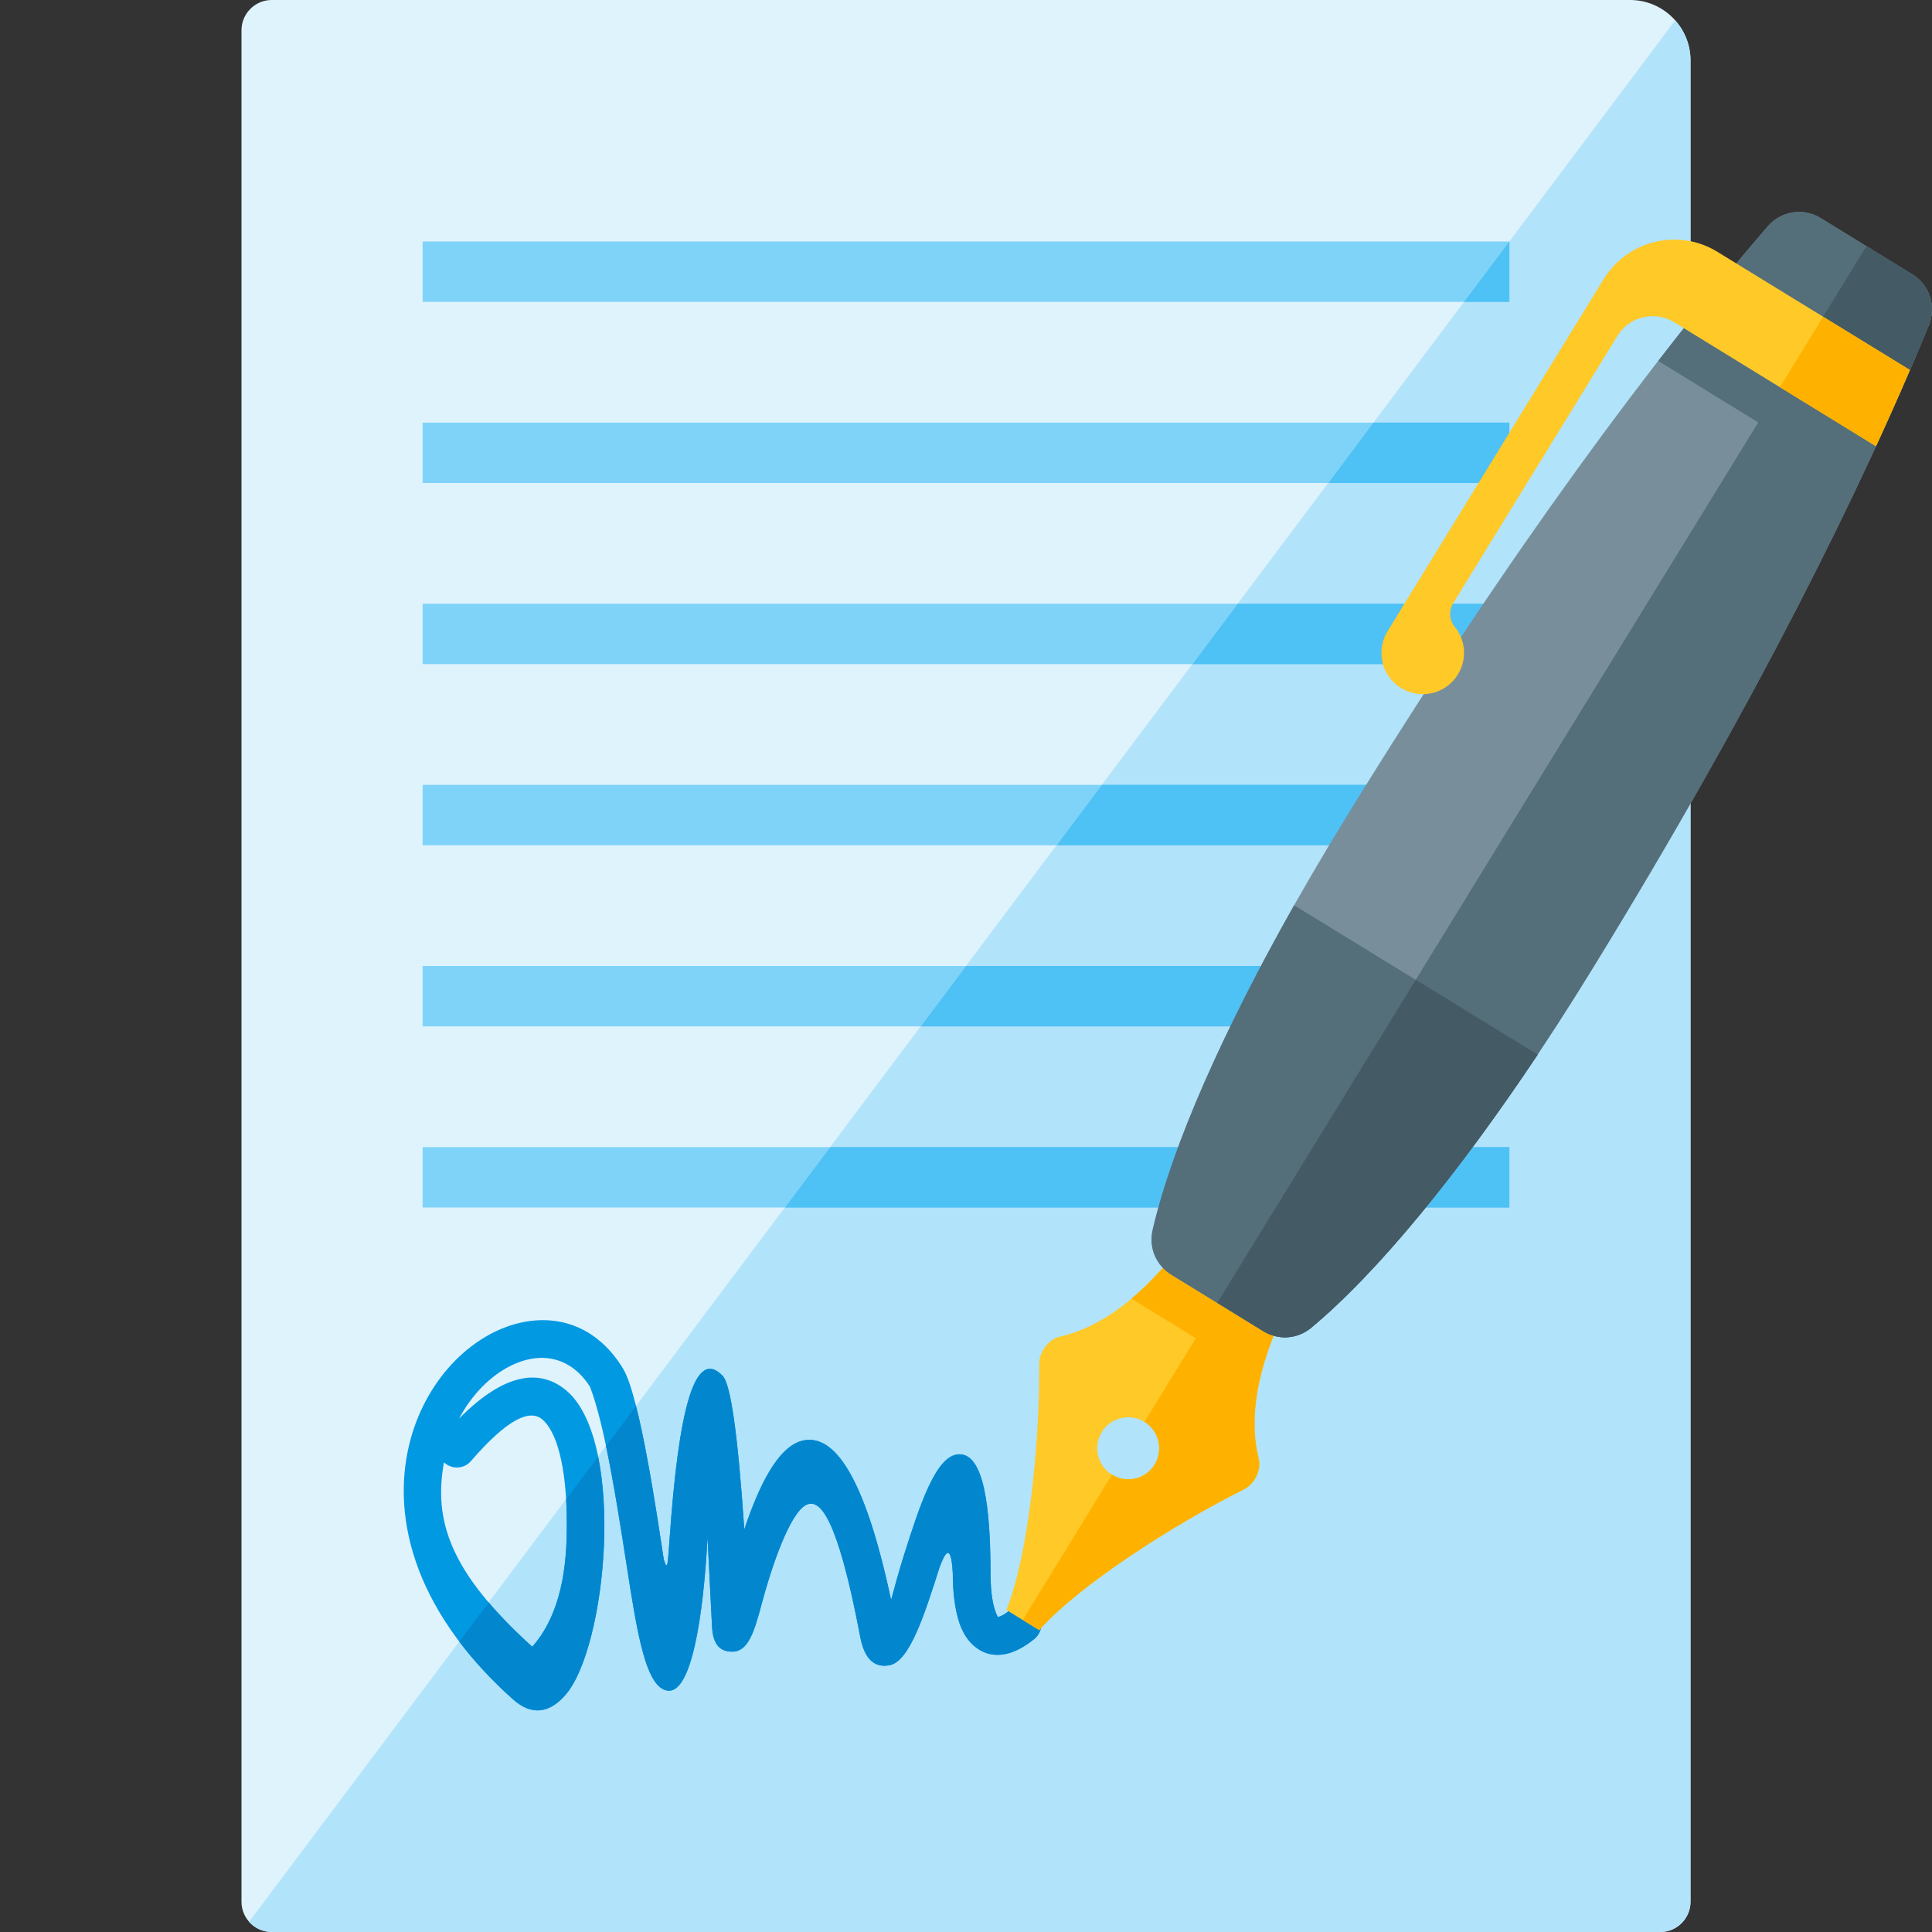 <svg version="1.1" xmlns="http://www.w3.org/2000/svg" xmlns:xlink="http://www.w3.org/1999/xlink" viewBox="0 0 512 512"><rect x="0" y="0" width="512" height="512" fill="#333333" stroke="none"/><g><path d="M432,0l-360,0c-4.4,0 -8,3.6 -8,8l0,496c0,4.4 3.6,8 8,8l368,0c4.4,0 8,-3.6 8,-8l0,-488c0,-8.8 -7.2,-16 -16,-16z" fill="#dff3fd" /><path d="M66,509.3c1.5,1.65 3.65,2.7 6,2.7l368,0c4.4,0 8,-3.6 8,-8l0,-488c0,-4.05 -1.55,-7.8 -4.05,-10.6z" fill="#b1e3fb" /><path d="M112,256l288,0l0,16l-288,0z M112,112l288,0l0,16l-288,0z M112,160l288,0l0,16l-288,0z M112,208l288,0l0,16l-288,0z M112,304l288,0l0,16l-288,0z M112,64l288,0l0,16l-288,0z" fill="#7fd3f9" /><path d="M256.05,256l143.95,0l0,16l-155.95,0z M400,64l-12,16l12,0z M364,112l-11.95,16l47.95,0l0,-16z M328.05,160l-12,16l83.95,0l0,-16z M292.05,208l-12,16l119.95,0l0,-16z M220.05,304l-12,16l191.95,0l0,-16z" fill="#4ec1f5" /><path d="M124.85,387.15c-1.75,2.1 -4.9,2.35 -7,0.55c-0.1,-0.05 -0.15,-0.1 -0.2,-0.15c-2.75,15.4 1.45,29 23.4,48.85c4.1,-4.6 8.4,-12.6 9.05,-27.2c0.6,-14.35 -1.1,-28.5 -6.4,-33.05c-3.2,-2.7 -9.05,-0.35 -18.85,11z M121.65,375.95c12.3,-12.45 21.7,-13.2 28.55,-7.35c7.9,6.75 10.6,24.05 9.85,41c-0.7,16.65 -4.75,33.55 -10.35,39.75c-4.1,4.6 -8.8,5.45 -13.8,0.95c-27.35,-24.55 -32.3,-50 -27.05,-69.05c2.3,-8.3 6.55,-15.4 11.8,-20.7c5.4,-5.45 11.85,-9.05 18.4,-10.25c9.85,-1.8 19.6,1.75 26.1,12.45c4.5,7.5 9.2,40.5 10.75,50.45c1.1,3.9 1.1,0.25 1.55,-5.4c2.35,-33.9 6.6,-51.05 14.1,-43.15c2.05,2.2 3.95,14.85 5.7,40.65c3.8,-11.35 8.95,-22.3 15.8,-23.6c7.85,-1.45 15.95,8.7 23.1,42.3c0.9,-3.35 2.05,-7.5 3.35,-11.7c4.25,-13.35 8.55,-26.9 14.75,-26.9c5.05,0 8.25,8.35 8.25,31.55c0,3.7 0.35,7.4 1.25,9.95c0.3,0.95 0.6,1.55 0.9,1.8l0,0l0,0c0,-0.05 -0.1,-0.15 -0.05,-0.2c0.8,-0.2 1.85,-0.8 3.25,-1.95c2.15,-1.75 5.25,-1.4 7,0.75c1.75,2.1 1.4,5.25 -0.7,7c-2.5,2.05 -4.8,3.25 -6.9,3.85c-3.4,0.9 -6.25,0.25 -8.6,-1.55c-2,-1.5 -3.4,-3.7 -4.35,-6.35c-1.3,-3.8 -1.8,-8.65 -1.8,-13.3c-0.5,-9.05 -2.35,-4.65 -3.5,-1.6c-4,12.55 -7.95,24.95 -13.25,25.95c-3.9,0.75 -6.65,-1.45 -7.8,-7.6c-6.15,-32.5 -10.75,-35.7 -13.55,-35.15c-4.2,0.75 -9.1,13.85 -12.35,25.8c-2.05,7.65 -3.55,13.1 -7.7,13.35c-3.5,0.15 -5.4,-1.85 -5.65,-6.55c-0.45,-9 -0.85,-16.85 -1.2,-23.7c-0.25,4.65 -2.05,41.15 -10.4,40.6c-5.95,-0.45 -8.25,-15.3 -11.05,-33.35c-2.65,-16.85 -5.75,-36.95 -9.7,-47.2c-4,-6.3 -9.8,-8.45 -15.55,-7.4c-4.5,0.8 -9.1,3.45 -13.05,7.45c-2.3,2.35 -4.4,5.2 -6.1,8.4z M264.65,428.7l0,0z" fill="#0299e3" /><path d="M129.5,424.65c3.15,3.7 6.95,7.6 11.55,11.75c4.1,-4.6 8.4,-12.6 9.05,-27.2c0.15,-4.05 0.15,-8.1 -0.05,-11.9l8.45,-11.3c1.45,7.1 1.9,15.4 1.55,23.6c-0.7,16.65 -4.75,33.55 -10.35,39.75c-4.1,4.6 -8.8,5.45 -13.8,0.95c-5.65,-5.05 -10.35,-10.15 -14.2,-15.25z M168.55,372.6l-7.95,10.6c2.05,9.7 3.85,21.2 5.45,31.5c2.8,18.05 5.1,32.9 11.05,33.35c8.35,0.55 10.15,-35.95 10.4,-40.6c0.35,6.85 0.75,14.7 1.2,23.7c0.25,4.7 2.15,6.7 5.65,6.55c4.15,-0.25 5.65,-5.7 7.7,-13.35c3.25,-11.95 8.15,-25.05 12.35,-25.8c2.8,-0.55 7.4,2.65 13.55,35.15c1.15,6.15 3.9,8.35 7.8,7.6c5.3,-1 9.25,-13.4 13.25,-25.95c1.15,-3.05 3,-7.45 3.5,1.6c0,4.65 0.5,9.5 1.8,13.3c0.95,2.65 2.35,4.85 4.35,6.35c2.35,1.8 5.2,2.45 8.6,1.55c2.1,-0.6 4.4,-1.8 6.9,-3.85c2.1,-1.75 2.45,-4.9 0.7,-7c-1.75,-2.15 -4.85,-2.5 -7,-0.75c-1.4,1.15 -2.45,1.75 -3.25,1.95c-0.05,0.05 0.05,0.15 0.05,0.2l0,0l0,0c-0.3,-0.25 -0.6,-0.85 -0.9,-1.8c-0.9,-2.55 -1.25,-6.25 -1.25,-9.95c0,-23.2 -3.2,-31.55 -8.25,-31.55c-6.2,0 -10.5,13.55 -14.75,26.9c-1.3,4.2 -2.45,8.35 -3.35,11.7c-7.15,-33.6 -15.25,-43.75 -23.1,-42.3c-6.85,1.3 -12,12.25 -15.8,23.6c-1.75,-25.8 -3.65,-38.45 -5.7,-40.65c-7.5,-7.9 -11.75,9.25 -14.1,43.15c-0.45,5.65 -0.45,9.3 -1.55,5.4c-1.15,-7.4 -4.05,-27.7 -7.35,-40.6z M264.65,428.7l0,0z" fill="#0287cf" /><path d="M333.55,386.5c-4.95,-19.9 8,-43.75 19.5,-61.1c-8.8,-5.4 -17.6,-10.8 -26.4,-16.2c-10.25,18.1 -25.65,40.4 -45.7,45c-3.05,0.7 -5.55,3.95 -5.55,7.3c0.15,20.8 -2.8,50.5 -8.7,65.15l8.7,5.35c10.45,-11.85 35.55,-27.95 54.15,-37.25c3,-1.5 4.75,-5.15 4,-8.25z M303.3,376.8c3.85,2.4 5.05,7.45 2.7,11.3c-2.35,3.9 -7.45,5.1 -11.3,2.7c-3.85,-2.35 -5.1,-7.4 -2.7,-11.3c2.35,-3.85 7.45,-5.05 11.3,-2.7z" fill="#ffc928" /><path d="M333.55,386.5c-4.95,-19.9 8,-43.75 19.5,-61.1l-13.2,-8.1l-11.45,18.65l-13.55,-8.3c-4.45,6.1 -9.45,11.85 -15,16.5l17.05,10.5l-13.6,22.15c3.85,2.4 5.05,7.45 2.7,11.3c-2.35,3.9 -7.45,5.1 -11.3,2.7l-23.65,38.5l4.35,2.7c10.45,-11.85 35.55,-27.95 54.15,-37.25c3,-1.5 4.75,-5.15 4,-8.25z" fill="#ffb100" /><path d="M468.45,60c-29.45,34.2 -67.9,85.2 -111.85,156.8c-25.35,41.2 -44.8,81.55 -51.15,109.2c-1.05,4.65 0.9,9.3 4.95,11.8l24.35,14.95c4.1,2.5 9.05,2.15 12.75,-0.9c21.8,-18.15 49.1,-53.7 74.4,-94.95c44,-71.55 72.1,-128.9 89.25,-170.7c2.05,-5 0.25,-10.65 -4.4,-13.5l-24.25,-14.9c-4.6,-2.85 -10.5,-1.9 -14.05,2.2z" fill="#788f9b" /><path d="M446.25,86.95c-2.25,2.85 -4.5,5.7 -6.8,8.7l26.5,16.3l-143.35,233.3l12.15,7.5c4.1,2.5 9.05,2.15 12.75,-0.9c21.8,-18.15 49.1,-53.7 74.4,-94.95c44,-71.55 72.1,-128.9 89.25,-170.7c2.05,-5 0.25,-10.65 -4.4,-13.5l-12.1,-7.45l-22.95,37.35z" fill="#546e7a" /><path d="M468.45,60c-3.65,4.25 -7.5,8.8 -11.4,13.6l47.15,28.95c2.5,-5.7 4.8,-11.15 6.95,-16.35c2.05,-5 0.25,-10.65 -4.4,-13.5l-24.25,-14.9c-4.6,-2.85 -10.5,-1.9 -14.05,2.2z M342.95,239.9c-18.55,32.85 -32.35,63.65 -37.5,86.1c-1.05,4.65 0.9,9.3 4.95,11.8l24.35,14.95c4.1,2.5 9.05,2.15 12.75,-0.9c17.7,-14.75 39.05,-40.95 60,-72.35z" fill="#546e7a" /><path d="M504.2,102.55c2.5,-5.7 4.8,-11.15 6.95,-16.35c2.05,-5 0.25,-10.65 -4.4,-13.5l-12.1,-7.45l-14.05,22.8z M322.6,345.25l12.15,7.5c4.1,2.5 9.05,2.15 12.75,-0.9c17.7,-14.75 39.05,-40.95 60,-72.35l-32.3,-19.85z" fill="#445a64" /><path d="M371.3,182.35c-5.15,-3.15 -6.75,-9.9 -3.6,-15.05l57.3,-93.35c6.35,-10.3 19.9,-13.55 30.15,-7.2l51,31.3c-2.75,6.4 -5.75,13.15 -9,20.2l-53.45,-32.85c-5.15,-3.15 -11.9,-1.55 -15.05,3.6l-43.5,70.8c-1.25,2.05 -1.1,4.5 0.4,6.35c2.85,3.5 3.3,8.55 0.8,12.6c-3.15,5.15 -9.9,6.75 -15.05,3.6z" fill="#ffc928" /><path d="M483.15,83.95l23,14.1c-2.75,6.4 -5.75,13.15 -9,20.2l-25.45,-15.65z" fill="#ffb100" /></g></svg>